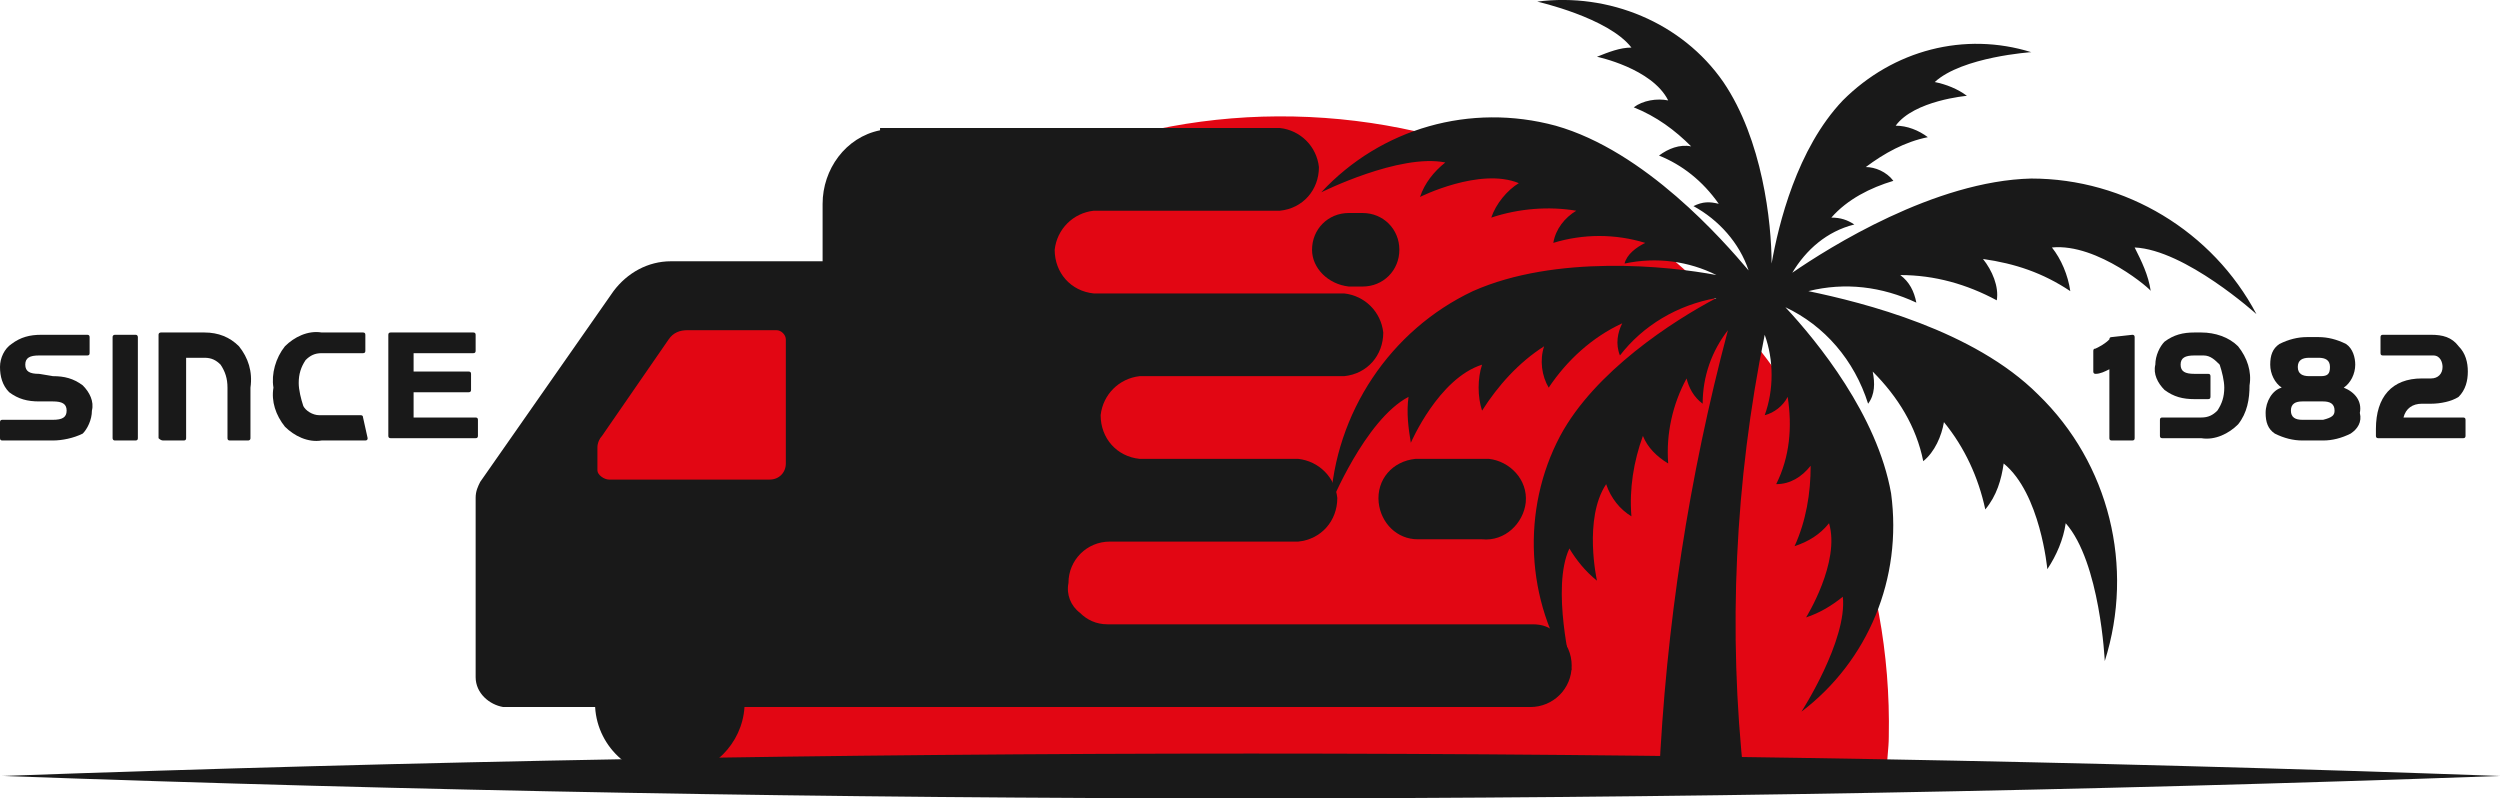 <svg xmlns="http://www.w3.org/2000/svg" id="Layer_2" data-name="Layer 2" viewBox="0 0 108.8 34.75"><defs><style>      .cls-1 {        fill: #e20613;      }      .cls-2 {        fill: #191919;      }    </style></defs><g id="katman_1" data-name="katman 1"><path class="cls-1" d="M30.2,33.77h51.9c0-.6,.1-1.2,.1-1.7,.3-14.6-11.3-26.7-25.9-27-14.6-.3-26.7,11.4-27,26v1c0,.6,.6,1.7,.9,1.7"></path><path class="cls-2" d="M.1,33.77c36.1-1.3,72.6-1.3,108.7,0-36.1,1.3-72.7,1.3-108.7,0"></path><polygon class="cls-1" points="36.1 22.57 24.4 22.57 27 13.67 36.1 13.67 36.1 22.57"></polygon><path class="cls-2" d="M20.7,21.67v7.8c0,.7,.6,1.2,1.2,1.3h4c.1,1.8,1.7,3.2,3.5,3,1.6-.1,2.9-1.4,3-3h34.2c1,0,1.8-.8,1.8-1.8h0c0-.5-.2-1-.6-1.3-.3-.4-.7-.5-1.1-.5h-18.5c-.5,0-.9-.2-1.2-.5-.4-.3-.6-.8-.5-1.3,0-1,.8-1.8,1.8-1.8h8.2c1-.1,1.7-.9,1.7-1.9-.1-.9-.8-1.6-1.7-1.7h-6.9c-1-.1-1.7-.9-1.7-1.9,.1-.9,.8-1.6,1.7-1.7h8.9c1-.1,1.7-.9,1.7-1.9-.1-.9-.8-1.6-1.7-1.7h-10.9c-1-.1-1.7-.9-1.7-1.9,.1-.9,.8-1.6,1.7-1.7h8.1c1-.1,1.7-.9,1.7-1.9-.1-.9-.8-1.6-1.7-1.7h-17.4v.1c-1.5,.3-2.5,1.7-2.5,3.2v2.5h-6.6c-1,0-1.9,.5-2.5,1.3l-5.8,8.3c-.1,.2-.2,.4-.2,.7m5.3-2.2c0-.2,.1-.4,.2-.5l2.9-4.2c.2-.3,.5-.4,.8-.4h3.9c.2,0,.4,.2,.4,.4h0v5.4c0,.4-.3,.7-.7,.7h-7c-.2,0-.5-.2-.5-.4h0v-1Z"></path><path class="cls-2" d="M2.3,16.37c.5,0,.9,.1,1.3,.4,.3,.3,.5,.7,.4,1.1,0,.4-.2,.8-.4,1-.4,.2-.9,.3-1.3,.3H.1q-.1,0-.1-.1v-.7q0-.1,.1-.1H2.3c.4,0,.6-.1,.6-.4s-.2-.4-.6-.4h-.6c-.5,0-.9-.1-1.3-.4C.1,16.77,0,16.37,0,15.97s.2-.8,.5-1c.4-.3,.8-.4,1.3-.4H3.8q.1,0,.1,.1h0v.7q0,.1-.1,.1H1.7c-.4,0-.6,.1-.6,.4s.2,.4,.6,.4l.6,.1Z"></path><path class="cls-2" d="M5,14.57h.9c.1,0,.1,.1,.1,.1v4.4q0,.1-.1,.1h-.9c-.1,0-.1-.1-.1-.1v-4.4c0-.1,.1-.1,.1-.1Z"></path><path class="cls-2" d="M10,19.17q-.1,0-.1-.1h0v-2.2c0-.4-.1-.7-.3-1-.2-.2-.4-.3-.7-.3h-.8v3.5q0,.1-.1,.1h-.9q-.1,0-.2-.1v-4.5c0-.1,.1-.1,.1-.1h1.9c.6,0,1.1,.2,1.5,.6,.4,.5,.6,1.1,.5,1.8v2.2c0,.1-.1,.1-.1,.1h-.8Z"></path><path class="cls-2" d="M16,19.07q0,.1-.1,.1h-1.9c-.6,.1-1.2-.2-1.6-.6-.4-.5-.6-1.1-.5-1.7-.1-.6,.1-1.3,.5-1.8,.4-.4,1-.7,1.6-.6h1.8q.1,0,.1,.1h0v.7q0,.1-.1,.1h-1.8c-.3,0-.5,.1-.7,.3-.2,.3-.3,.6-.3,1,0,.3,.1,.7,.2,1,.1,.2,.4,.4,.7,.4h1.8q.1,0,.1,.1l.2,.9Z"></path><path class="cls-2" d="M18,18.17h2.7q.1,0,.1,.1h0v.7q0,.1-.1,.1h-3.7q-.1,0-.1-.1v-4.4q0-.1,.1-.1h3.6q.1,0,.1,.1h0v.7q0,.1-.1,.1h-2.6v.8h2.4q.1,0,.1,.1v.7q0,.1-.1,.1h-2.4v1.1Z"></path><path class="cls-2" d="M92.8,14.57q.1,0,.1,.1h0v4.4q0,.1-.1,.1h-.9q-.1,0-.1-.1h0v-3c-.2,.1-.4,.2-.6,.2h0q-.1,0-.1-.1v-.9q0-.1,.1-.1c.2-.1,.4-.2,.6-.4q0-.1,.1-.1h0l.9-.1Z"></path><path class="cls-2" d="M96.2,17.27q0,.1-.1,.1h-.6c-.5,0-.9-.1-1.3-.4-.3-.3-.5-.7-.4-1.1,0-.4,.2-.8,.4-1,.4-.3,.8-.4,1.3-.4h.3c.6,0,1.2,.2,1.6,.6,.4,.5,.6,1.1,.5,1.7,0,.6-.1,1.2-.5,1.7-.4,.4-1,.7-1.6,.6h-1.7q-.1,0-.1-.1v-.7q0-.1,.1-.1h1.7c.3,0,.5-.1,.7-.3,.2-.3,.3-.6,.3-1,0-.3-.1-.7-.2-1-.2-.2-.4-.4-.7-.4h-.4c-.4,0-.6,.1-.6,.4s.2,.4,.6,.4h.6q.1,0,.1,.1h0s0,.9,0,.9Z"></path><path class="cls-2" d="M102.3,18.87c-.4,.2-.8,.3-1.2,.3h-.9c-.4,0-.8-.1-1.2-.3-.3-.2-.4-.5-.4-.9h0c0-.5,.3-1,.7-1.1-.3-.2-.5-.6-.5-1s.1-.7,.4-.9c.4-.2,.8-.3,1.2-.3h.5c.4,0,.8,.1,1.2,.3,.3,.2,.4,.6,.4,.9,0,.4-.2,.8-.5,1,.5,.2,.8,.6,.7,1.1,.1,.4-.1,.7-.4,.9m-.7-1c0-.3-.2-.4-.5-.4h-.9c-.3,0-.5,.1-.5,.4s.2,.4,.5,.4h.9c.4-.1,.5-.2,.5-.4m-.2-1.9c0-.3-.2-.4-.5-.4h-.4c-.3,0-.5,.1-.5,.4s.2,.4,.5,.4h.5c.3,0,.4-.1,.4-.4"></path><path class="cls-2" d="M105.8,17.57h-.4c-.4,0-.7,.2-.8,.6h2.6q.1,0,.1,.1h0v.7q0,.1-.1,.1h-3.7q-.1,0-.1-.1v-.3c0-1.4,.7-2.2,2-2.2h.4c.3,0,.5-.2,.5-.5,0-.2-.1-.5-.4-.5h-2.2q-.1,0-.1-.1v-.7q0-.1,.1-.1h2.1c.5,0,.9,.1,1.2,.5,.3,.3,.4,.7,.4,1.1s-.1,.8-.4,1.1c-.3,.2-.8,.3-1.2,.3"></path><path class="cls-2" d="M93.6,12.67c-.1-.7-.4-1.3-.7-1.9,2.2,.1,5.3,2.9,5.3,2.9-1.9-3.6-5.7-5.9-9.8-5.9-4.2,.1-8.8,3-10.4,4.1,.6-1,1.5-1.8,2.7-2.1-.3-.2-.6-.3-1-.3,.7-.8,1.7-1.3,2.7-1.6-.3-.4-.8-.6-1.2-.6,.8-.6,1.7-1.1,2.7-1.3-.4-.3-.9-.5-1.4-.5,.8-1.1,3.1-1.3,3.1-1.3-.4-.3-.9-.5-1.4-.6,1.2-1.1,4.2-1.3,4.2-1.3-2.9-.9-6-.1-8.2,2.1-2,2.1-2.8,5.4-3.1,7.1,0-1.8-.4-5.4-2.1-7.9-1.8-2.6-5-3.9-8.1-3.5,0,0,3.1,.7,4.1,2-.5,0-1,.2-1.5,.4,0,0,2.4,.5,3.1,1.9-.5-.1-1.1,0-1.5,.3,1,.4,1.8,1,2.5,1.7-.5-.1-1,.1-1.4,.4,1,.4,1.9,1.1,2.6,2.1-.4-.1-.7-.1-1.1,.1,1.1,.6,2,1.6,2.4,2.8-1.1-1.3-4.5-5.2-8.4-6.3-3.7-1-7.6,.1-10.2,2.9,0,0,3.4-1.7,5.4-1.3-.5,.4-.9,.9-1.1,1.5,0,0,2.6-1.3,4.3-.6-.5,.3-1,.9-1.2,1.5,1.2-.4,2.5-.5,3.7-.3-.5,.3-.9,.8-1,1.4,1.3-.4,2.7-.4,4,0-.4,.2-.8,.5-.9,.9,1.4-.3,2.8-.1,4,.5-2.1-.4-7-.9-10.6,.7-3.6,1.7-6,5.3-6.2,9.3,0,0,1.5-3.7,3.4-4.7-.1,.7,0,1.4,.1,2,0,0,1.2-2.8,3.1-3.4-.2,.6-.2,1.4,0,2,.7-1.1,1.6-2.1,2.7-2.8-.2,.6-.1,1.3,.2,1.8,.8-1.2,1.9-2.2,3.2-2.8-.2,.4-.3,.9-.1,1.4,1-1.3,2.5-2.2,4.2-2.5-1.9,1-5.3,3.2-6.8,6-1.7,3.2-1.5,7.2,.5,10.2,0,0-.9-3.6-.1-5.3,.3,.5,.7,1,1.2,1.4,0,0-.6-2.7,.4-4.2,.2,.6,.6,1.1,1.1,1.4-.1-1.2,.1-2.4,.5-3.5,.2,.5,.6,.9,1.1,1.2-.1-1.3,.2-2.6,.8-3.7,.1,.4,.3,.8,.7,1.1,0-1.2,.4-2.3,1.1-3.2-1.7,6.4-2.7,12.9-3,19.5h3.7c-.7-6.4-.4-12.9,.9-19.3,.4,1.1,.4,2.4,0,3.5,.4-.1,.8-.4,1-.8,.2,1.3,.1,2.6-.5,3.8,.6,0,1.1-.3,1.5-.8,0,1.2-.2,2.4-.7,3.5,.6-.2,1.1-.5,1.5-1,.5,1.7-1,4.1-1,4.1,.6-.2,1.1-.5,1.6-.9,.2,1.9-1.8,5-1.8,5,2.9-2.2,4.4-5.8,3.9-9.5-.6-3.4-3.2-6.6-4.6-8.1,1.7,.8,3,2.3,3.6,4.2,.3-.4,.3-.9,.2-1.4,1.1,1.1,1.9,2.4,2.2,3.9,.5-.4,.8-1.1,.9-1.7,.9,1.1,1.5,2.4,1.8,3.8,.5-.6,.7-1.3,.8-2,1.6,1.3,1.9,4.6,1.9,4.6,.4-.6,.7-1.3,.8-2,1.5,1.7,1.7,6,1.7,6,1.3-4.1,.2-8.6-2.9-11.6-2.8-2.8-7.6-4-10-4.5,1.6-.4,3.2-.2,4.7,.5-.1-.5-.3-.9-.7-1.2,1.5,0,2.9,.4,4.2,1.1,.1-.6-.2-1.3-.6-1.8,1.4,.2,2.6,.6,3.8,1.4-.1-.7-.4-1.4-.8-1.9,2-.2,4.4,1.9,4.3,1.9"></path><path class="cls-2" d="M58.7,12.47h.6c.9,0,1.6-.7,1.6-1.6s-.7-1.6-1.6-1.6h-.6c-.9,0-1.6,.7-1.6,1.6,0,.8,.7,1.5,1.6,1.6h0"></path><path class="cls-2" d="M61.7,23.47h2.8c1,.1,1.8-.7,1.9-1.6,.1-1-.7-1.8-1.6-1.9h-3.2c-1,.1-1.7,.9-1.6,1.9,.1,.9,.8,1.6,1.7,1.6"></path></g></svg>